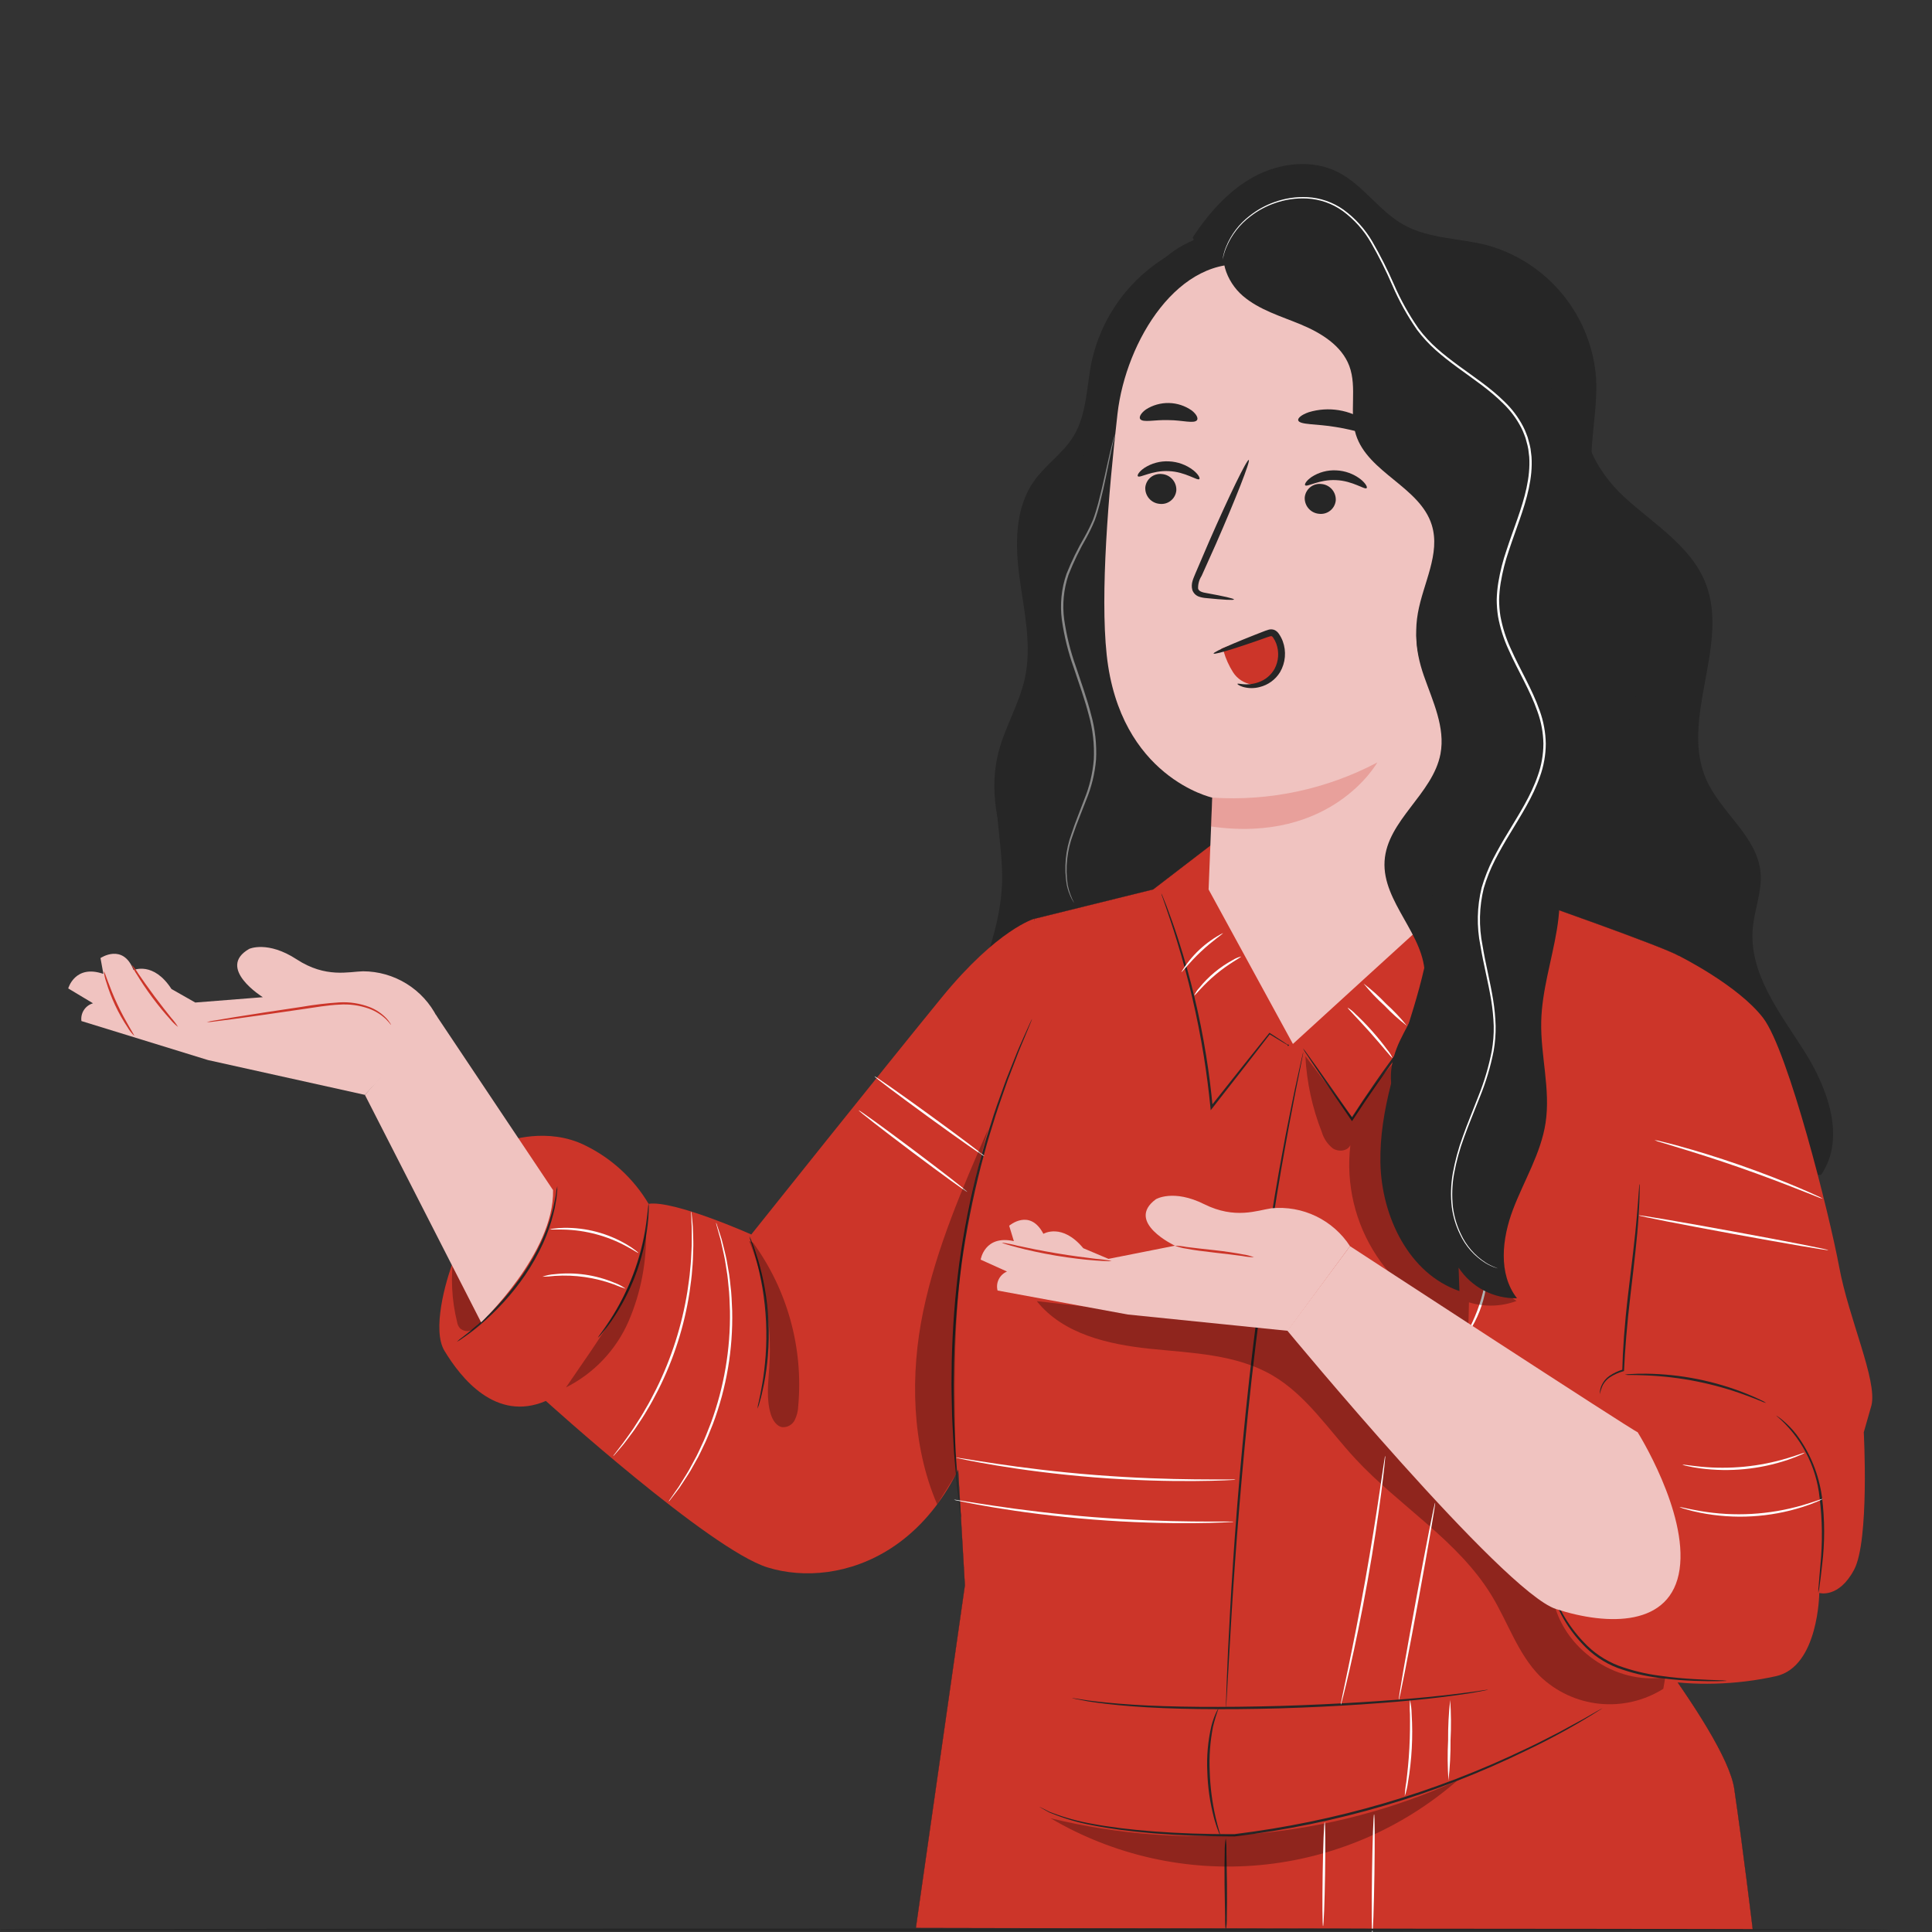 <svg xmlns="http://www.w3.org/2000/svg" width="1795" height="1795" viewBox="0 0 1795 1795" fill="none"><rect x="0" y="0" width="1795" height="1795" fill="#333333" stroke="none"/><g clip-path="url(#clip0_1012_391)"><path d="M945.668 674.854C929.407 693.516 925.15 719.882 925.877 744.615C926.605 769.348 931.62 793.921 931.026 818.671C929.796 869.888 905.004 917.057 888.067 965.405C871.13 1013.75 862.949 1071.04 891.847 1113.33C913.47 1115.44 935.474 1117.53 956.763 1113.19C978.053 1108.85 998.892 1097.03 1008.83 1077.7C1017.02 1061.75 1016.89 1042.98 1016.59 1025.05L1012.07 762.788" fill="#262626"></path><path d="M1479.73 364.147C1459.99 395.519 1481.94 436.977 1509.28 461.987C1536.63 486.998 1571.21 507.484 1584.71 541.988C1607.23 599.574 1560.19 668.192 1585.43 724.634C1599.15 755.316 1632.64 777.172 1635.71 810.649C1637.3 828.046 1630.02 844.984 1628.47 862.39C1624.8 903.831 1653.04 940.25 1675.5 975.266C1697.96 1010.28 1715.49 1057.36 1691.89 1091.62L1381.77 1083.44C1374.07 1083.88 1366.38 1082.34 1359.45 1078.96C1345.42 1070.51 1344.91 1050.71 1346.07 1034.37C1355.99 894.987 1365.91 755.608 1375.84 616.235" fill="#262626"></path><path d="M927.652 699.021C933.714 675.246 947.139 653.741 952.284 629.74C958.78 599.309 951.474 567.89 947.274 537.057C943.073 506.223 942.718 472.347 960.699 446.929C971.4 431.803 987.709 421.135 997.379 405.332C1009.89 384.893 1009.38 359.402 1014.24 335.952C1019.75 310.75 1031.58 287.367 1048.62 268.006C1065.66 248.645 1087.34 233.943 1111.63 225.286L1112.22 852.397L997.067 890.034C975.955 861.986 954.666 833.631 940.31 801.593C925.954 769.554 918.947 733.035 927.652 699.021Z" fill="#262626"></path><path d="M1108.11 220.53C1123.08 197.998 1141.46 176.931 1165.23 164.088C1189 151.245 1218.98 147.717 1243.1 159.924C1266.43 171.735 1281.26 196.07 1304.09 208.839C1327.55 221.968 1356.05 221.145 1382.07 227.905C1409.61 235.658 1434.09 251.737 1452.15 273.944C1470.22 296.15 1480.98 323.398 1482.97 351.959C1484.98 392.361 1469.3 435.418 1486.78 471.893C1503.67 507.121 1548.57 528.283 1551.42 567.242C1554.08 603.557 1517.56 632.133 1514 668.37C1509.46 714.509 1559.04 752.431 1555.99 798.704C1553.17 841.536 1506.66 870.87 1501.1 913.43C1496.16 951.3 1525.16 990.432 1511.12 1025.95C1503.52 1045.18 1485.2 1057.53 1469.6 1071.12C1454.01 1084.7 1439.39 1103.87 1443.47 1124.16L1005.34 1027.83C1032.31 942.604 1059.43 851.224 1034.48 765.391C1025.47 734.393 1009.96 705.595 1000.76 674.666C990.086 638.771 988.163 600.814 989.428 563.385C991.823 492.54 1005.37 422.462 1023.43 353.918C1037.22 301.553 1059.09 243.664 1109.14 223.06" fill="#262626"></path><path d="M998.014 838.923C995.245 833.686 993.227 828.084 992.02 822.284C989.607 806.262 991.378 789.889 997.161 774.755C1000.41 765.049 1004.84 754.714 1009.13 743.392C1014.1 731.41 1017.21 718.736 1018.33 705.812C1019.07 691.483 1017.46 677.131 1013.57 663.322C1009.88 648.932 1004.64 634.503 999.712 619.654C994.572 605.362 990.891 590.586 988.725 575.552C986.851 561.573 988.235 547.349 992.77 533.994C997.471 522.079 1003.05 510.528 1009.46 499.438C1012.28 494.298 1014.82 489.008 1017.06 483.592C1019.04 478.28 1020.47 473.067 1021.8 468.089C1026.81 448.113 1029.71 431.739 1032.17 420.521C1033.35 414.888 1034.36 410.555 1035.08 407.634L1035.95 404.306C1036.08 403.933 1036.16 403.544 1036.18 403.149C1035.99 403.493 1035.85 403.858 1035.75 404.237C1035.5 404.969 1035.09 406.057 1034.67 407.508C1033.81 410.412 1032.65 414.732 1031.33 420.33C1028.62 431.496 1025.47 447.849 1020.29 467.681C1018.92 472.612 1017.45 477.782 1015.47 482.968C1013.2 488.3 1010.65 493.507 1007.83 498.567C1001.3 509.703 995.62 521.317 990.838 533.309C986.139 546.954 984.673 561.504 986.555 575.812C988.709 591.005 992.409 605.938 997.598 620.377C1002.55 635.266 1007.78 649.638 1011.46 663.885C1015.31 677.462 1016.93 691.575 1016.26 705.673C1015.2 718.41 1012.21 730.912 1007.39 742.747C1003.19 754.039 998.828 764.442 995.649 774.261C989.923 789.652 988.375 806.286 991.163 822.47C992.11 826.812 993.603 831.017 995.606 834.984C996.312 836.327 996.953 837.298 997.338 837.965C997.52 838.313 997.748 838.635 998.014 838.923Z" fill="#888888"></path><path d="M1383.06 796.247L1417.23 834.543C1417.23 834.543 1545.73 879.606 1559.4 887.839C1573.07 896.072 1471.92 1449.67 1471.92 1449.67C1471.92 1449.67 1603.14 1605.93 1611.34 1661.99C1619.54 1718.04 1628.52 1792.85 1628.52 1792.85L850.814 1791.28L896.411 1472.86L883.536 1251.12L960.998 853.608L1071.39 826.336L1130.17 781.203L1383.06 796.247Z" fill="#CC3529"></path><path d="M1628.64 1792.98V1792.86C1628.55 1792.11 1619.58 1717.46 1611.47 1662C1609.6 1649.19 1601.1 1630.06 1586.21 1605.12C1574.31 1585.19 1558.31 1561.5 1538.67 1534.75C1505.69 1489.83 1473.27 1451.09 1472.06 1449.64C1472.66 1446.34 1497.77 1308.72 1520.91 1171.86C1552.21 986.779 1565.19 891.192 1559.45 887.748C1545.99 879.636 1419.73 835.318 1417.29 834.451L1383.11 796.138H1383.06L1130.16 781.09L1130.13 781.116L1071.36 826.236L960.928 853.534V853.599L883.436 1251.12L896.311 1472.89L850.696 1791.41H850.822L1628.64 1792.98ZM1383.01 796.351L1417.22 834.646C1418.52 835.079 1545.86 879.805 1559.37 887.942C1564.92 891.288 1551.55 989.457 1520.71 1171.83C1497.4 1309.67 1472.1 1448.28 1471.84 1449.66V1449.71L1471.88 1449.75C1472.21 1450.14 1505.06 1489.34 1538.51 1534.89C1558.15 1561.63 1574.14 1585.31 1586.04 1605.24C1600.91 1630.15 1609.43 1649.26 1611.27 1662.04C1619.23 1716.42 1628.02 1789.31 1628.43 1792.76L850.978 1791.19L896.527 1472.91L883.652 1251.14L961.097 853.699L1071.46 826.4L1130.21 781.311L1383.01 796.351Z" fill="#262626"></path><path d="M1559.42 887.852C1559.42 887.852 1614.79 915.262 1638.15 945.836C1661.51 976.41 1699.73 1128.4 1708.73 1176.95C1717.73 1225.51 1744.19 1282.15 1738.8 1305.53L1731.61 1330.71C1731.61 1330.71 1737 1431.43 1722.62 1458.41C1708.25 1485.39 1690.26 1479.99 1690.26 1479.99C1690.26 1479.99 1689.75 1548.51 1650.03 1557.32C1575.94 1573.76 1491.1 1561.28 1465.94 1521.71C1440.78 1482.15 1442.21 1465.61 1442.21 1465.61L1476.37 1319.93L1495.59 1280.61L1514.11 1168.85L1559.42 887.852Z" fill="#CC3529"></path><path d="M961 853.607C961 853.607 926.97 863.114 875.132 926.506C823.295 989.899 698.01 1146.94 698.01 1146.94C698.01 1146.94 626.092 1114.87 602.611 1118.47C588.781 1095.2 568.501 1076.44 544.23 1064.47C508.55 1046.36 470.505 1060.49 470.505 1060.49L421.604 1170.66C413.488 1191.28 401.445 1235.95 412.887 1254.92C428.074 1280.11 460.64 1321.55 507.173 1301.6C507.173 1301.6 659.351 1439.63 713.128 1456.28C780.175 1477.02 886.353 1442.59 914.502 1289.51C942.781 1135.92 961 853.607 961 853.607Z" fill="#CC3529"></path><path d="M1139.02 1586.93C1139.14 1586.41 1139.2 1585.88 1139.21 1585.35C1139.29 1584.19 1139.4 1582.65 1139.54 1580.7C1139.78 1576.48 1140.12 1570.49 1140.57 1562.83C1141.48 1547.17 1142.79 1524.75 1144.4 1497.09C1147.87 1441.63 1153.58 1365 1162.96 1280.7C1167.73 1238.55 1173 1198.48 1178.28 1162.11C1183.71 1125.77 1189.02 1093.09 1194.01 1065.75C1196.35 1052.05 1198.81 1039.72 1200.86 1028.87C1202.9 1018.02 1204.75 1008.69 1206.31 1001.08C1207.81 993.556 1208.98 987.646 1209.81 983.521C1210.16 981.602 1210.45 980.085 1210.67 978.945C1210.8 978.428 1210.87 977.9 1210.89 977.368C1210.7 977.862 1210.55 978.373 1210.45 978.893L1209.38 983.426C1208.46 987.551 1207.15 993.413 1205.48 1000.9C1203.78 1008.49 1201.78 1017.8 1199.64 1028.63C1197.51 1039.46 1194.91 1051.78 1192.46 1065.46C1187.27 1092.76 1181.79 1125.45 1176.25 1161.81C1170.86 1198.21 1165.51 1238.27 1160.75 1280.45C1151.36 1364.8 1145.91 1441.48 1142.84 1497C1141.3 1524.76 1140.26 1547.26 1139.71 1562.79C1139.45 1570.45 1139.25 1576.46 1139.11 1580.68C1139.07 1582.64 1139.03 1584.17 1139.01 1585.34C1138.96 1585.87 1138.97 1586.4 1139.02 1586.93Z" fill="#262626"></path><g opacity="0.3"><path d="M1545.34 1569.06C1527.62 1580.21 1506.68 1585.09 1485.87 1582.92C1465.05 1580.75 1445.57 1571.66 1430.53 1557.1C1410.27 1536.45 1401.13 1507.63 1386.16 1482.87C1354.99 1431.29 1300.09 1399.4 1259.14 1355.2C1234.29 1328.38 1213.73 1296.24 1182.15 1277.81C1148.38 1258.1 1107.39 1257.16 1068.5 1253.12C1029.61 1249.08 987.664 1239.47 963.284 1208.89L1169.95 1232.14C1195.89 1235.06 1222.6 1238.22 1245.39 1250.94C1277.29 1268.77 1296.46 1302.25 1318.01 1331.77C1342.41 1365.17 1371.41 1394.94 1404.15 1420.2C1416.96 1430.08 1430.98 1440.06 1437 1455.09C1440.75 1464.45 1440.94 1474.78 1442.75 1484.68C1451.22 1531.14 1500.69 1565.95 1547.25 1558.23" fill="black"></path></g><path d="M1442.2 1472.1C1442.04 1472.79 1441.99 1473.49 1442.04 1474.19C1442.07 1476.2 1442.32 1478.21 1442.8 1480.16C1444.57 1487.32 1447.28 1494.22 1450.85 1500.68C1456.05 1510.31 1462.47 1519.22 1469.97 1527.19C1479.08 1537.16 1490.38 1544.86 1502.98 1549.69C1515.55 1554.27 1528.61 1557.39 1541.89 1558.97C1554.07 1560.62 1565.11 1561.31 1574.37 1561.67C1583.62 1562.04 1591.14 1562.04 1596.32 1561.96L1602.29 1561.8C1602.99 1561.83 1603.69 1561.75 1604.38 1561.59C1601.71 1561.23 1599.03 1561.06 1596.34 1561.08C1591.16 1560.88 1583.68 1560.62 1574.45 1560.07C1565.22 1559.53 1554.24 1558.65 1542.17 1556.91C1529.07 1555.23 1516.2 1552.1 1503.79 1547.58C1491.49 1542.87 1480.43 1535.4 1471.46 1525.75C1464.01 1517.96 1457.56 1509.28 1452.24 1499.91C1448.6 1493.61 1445.72 1486.92 1443.65 1479.95C1443.02 1477.36 1442.53 1474.74 1442.2 1472.1Z" fill="#262626"></path><path d="M1523.28 1100.04C1523.07 1100.72 1522.96 1101.43 1522.96 1102.14C1522.83 1103.77 1522.67 1105.76 1522.48 1108.16C1522.12 1113.39 1521.59 1120.95 1520.75 1130.25C1519.25 1148.93 1515.96 1174.59 1512.59 1203.02C1509.37 1230.07 1507.66 1254.85 1507.23 1273.17L1507.8 1272.41C1503.29 1273.74 1499.01 1275.78 1495.12 1278.44C1492.17 1280.52 1489.81 1283.33 1488.27 1286.59C1486.92 1289.32 1486.27 1292.34 1486.38 1295.39C1486.97 1292.5 1487.88 1289.68 1489.09 1287C1490.7 1283.98 1493.03 1281.41 1495.88 1279.51C1499.72 1277.05 1503.9 1275.19 1508.3 1273.98L1508.85 1273.82L1508.88 1273.22C1509.68 1254.96 1511.62 1230.3 1514.83 1203.28C1518.19 1174.89 1521.24 1149.12 1522.34 1130.38C1522.98 1121.02 1523.26 1113.42 1523.36 1108.18C1523.36 1105.77 1523.4 1103.77 1523.41 1102.13C1523.47 1101.43 1523.42 1100.73 1523.28 1100.04Z" fill="#262626"></path><path d="M892.774 1410.06C892.823 1409.65 892.823 1409.24 892.774 1408.83C892.704 1407.9 892.618 1406.72 892.505 1405.24C892.206 1401.93 891.786 1397.33 891.254 1391.48C890.686 1385.51 889.907 1378.21 889.379 1369.7C888.85 1361.19 887.841 1351.54 887.482 1340.82C887.049 1330.11 886.291 1318.38 886.252 1305.77C886.183 1299.47 885.97 1292.95 886.009 1286.23L886.325 1265.53C887.107 1234.8 889.51 1204.14 893.523 1173.67C897.802 1143.22 903.762 1113.04 911.374 1083.25C913.224 1076.41 915.026 1069.75 916.778 1063.26C918.55 1056.78 920.633 1050.6 922.447 1044.56C925.994 1032.46 930.039 1021.43 933.529 1011.3C935.23 1006.21 936.981 1001.42 938.782 996.935L943.685 984.2C946.642 976.209 949.557 969.467 951.878 963.943L957.157 951.173L958.482 947.828C958.656 947.455 958.784 947.062 958.863 946.658C958.618 946.988 958.419 947.35 958.27 947.733L956.746 950.991C955.377 954.024 953.48 958.241 951.068 963.596C948.626 969.082 945.59 975.772 942.515 983.732C940.924 987.701 939.234 991.931 937.444 996.423C935.593 1000.89 933.789 1005.67 932.031 1010.75C928.436 1020.87 924.296 1031.9 920.663 1044C918.805 1050.04 916.679 1056.22 914.873 1062.71C913.067 1069.19 911.248 1075.88 909.364 1082.72C901.612 1112.56 895.576 1142.83 891.288 1173.36C887.26 1203.92 884.911 1234.67 884.251 1265.49C884.173 1272.59 884.098 1279.51 884.026 1286.25C884.026 1292.97 884.273 1299.51 884.381 1305.82C884.502 1318.45 885.342 1330.19 885.888 1340.92C886.351 1351.65 887.49 1361.31 888.123 1369.81C888.755 1378.32 889.677 1385.61 890.379 1391.58C891.093 1397.41 891.652 1401.98 892.055 1405.3C892.254 1406.76 892.419 1407.94 892.544 1408.86C892.571 1409.27 892.648 1409.67 892.774 1410.06Z" fill="#262626"></path><path d="M703.752 1308.85C704.613 1306.88 705.293 1304.84 705.783 1302.75C706.996 1298.79 708.412 1292.97 709.846 1285.7C711.5 1277.19 712.69 1268.59 713.41 1259.94C715.172 1238.72 714.173 1217.37 710.439 1196.41C708.916 1187.87 706.928 1179.42 704.484 1171.09C702.384 1164 700.431 1158.33 698.855 1154.5C698.173 1152.47 697.303 1150.5 696.256 1148.62C696.658 1150.73 697.249 1152.8 698.023 1154.8C699.322 1158.7 701.054 1164.42 702.947 1171.52C704.839 1178.63 706.741 1187.19 708.386 1196.77C711.859 1217.58 712.847 1238.73 711.331 1259.78C710.59 1269.47 709.529 1278.17 708.269 1285.42C707.009 1292.67 705.874 1298.52 704.93 1302.53C704.343 1304.6 703.948 1306.71 703.752 1308.85Z" fill="#262626"></path><path d="M555.576 1242.79C556.93 1241.63 558.15 1240.32 559.214 1238.89C562.347 1235.19 565.289 1231.33 568.031 1227.33C586.36 1200.85 597.926 1170.29 601.715 1138.31C602.308 1133.49 602.656 1128.65 602.758 1123.81C602.909 1122.03 602.861 1120.24 602.615 1118.47C602.213 1118.47 601.909 1126.03 600.134 1138.1C595.518 1169.62 584.114 1199.76 566.71 1226.44C560.058 1236.66 555.273 1242.54 555.576 1242.79Z" fill="#262626"></path><path d="M424.384 1246.68C426.464 1245.61 428.448 1244.37 430.314 1242.96C435.566 1239.36 440.631 1235.51 445.489 1231.4C461.636 1217.89 475.863 1202.25 487.775 1184.89C494.29 1175.3 499.986 1165.18 504.803 1154.64C508.673 1146 511.781 1137.03 514.091 1127.85C515.04 1124.35 515.787 1120.79 516.329 1117.19C516.87 1114.51 517.237 1111.79 517.426 1109.05C517.743 1106.74 517.863 1104.4 517.787 1102.06C517.185 1104.32 516.772 1106.62 516.554 1108.94C516.213 1111.64 515.723 1114.32 515.087 1116.96C514.423 1120.5 513.576 1124 512.551 1127.45C510.047 1136.47 506.823 1145.27 502.912 1153.78C498.036 1164.16 492.352 1174.14 485.913 1183.62C474.077 1200.8 460.149 1216.45 444.451 1230.19C438.416 1235.44 433.393 1239.56 429.8 1242.25C427.874 1243.57 426.062 1245.06 424.384 1246.68Z" fill="#262626"></path><path d="M1078.98 830.093C1079.18 831.137 1079.48 832.16 1079.88 833.148C1080.64 835.314 1081.61 838.187 1082.87 841.757C1085.41 849.249 1089.18 860.06 1093.29 873.592C1104.14 908.786 1112.53 944.693 1118.41 981.051C1121.08 997.708 1123.11 1013.83 1124.6 1028.83L1124.86 1031.5L1126.51 1029.4C1149.58 999.965 1168.64 975.475 1180.02 960.643L1179.28 960.768L1192.66 968.845L1196.16 970.869C1196.1 971.029 1196.1 971.206 1196.17 971.364C1196.23 971.523 1196.35 971.653 1196.5 971.729C1196.66 971.804 1196.83 971.821 1197 971.775C1197.16 971.729 1197.3 971.624 1197.4 971.48C1197.49 971.336 1197.52 971.163 1197.49 970.994C1197.47 970.826 1197.38 970.674 1197.24 970.567C1197.11 970.46 1196.94 970.406 1196.77 970.415C1196.6 970.424 1196.44 970.497 1196.32 970.617L1192.97 968.347L1179.88 959.824L1179.44 959.555L1179.12 959.95C1167.37 974.487 1148.02 998.743 1124.8 1028.07L1126.71 1028.63C1125.3 1013.58 1123.3 997.4 1120.62 980.696C1114.76 944.226 1106.13 908.256 1094.81 873.098C1090.48 859.601 1086.48 848.833 1083.69 841.441C1082.28 837.931 1081.15 835.109 1080.29 832.974C1079.95 831.973 1079.51 831.008 1078.98 830.093Z" fill="#262626"></path><path d="M1353.22 909.56C1352.56 910.064 1351.97 910.646 1351.46 911.293L1346.74 916.557C1342.7 921.185 1336.92 927.932 1329.97 936.433C1316.04 953.406 1297.44 977.402 1278.26 1004.89C1269.91 1016.85 1262.15 1028.48 1255.23 1039.21L1256.98 1039.18L1223.88 992.143L1214.21 978.71C1213.12 977.06 1211.9 975.498 1210.56 974.039C1211.45 975.808 1212.48 977.504 1213.64 979.109L1222.81 992.875L1255.24 1040.38L1256.13 1041.68L1257 1040.35C1263.98 1029.69 1271.77 1018.11 1280.1 1006.17C1299.25 978.732 1317.61 954.632 1331.21 937.425L1347.4 917.112L1351.79 911.579C1352.35 910.967 1352.83 910.289 1353.22 909.56Z" fill="#262626"></path><path d="M965.717 1678.74C965.941 1678.93 966.19 1679.1 966.457 1679.23L968.744 1680.53L972.516 1682.61L974.945 1683.94L977.868 1685.11C989.743 1689.87 1002.06 1693.44 1014.64 1695.77C1046.8 1702.2 1093.02 1706.23 1146.98 1706.19H1147.04H1147.1C1241.42 1694.95 1333.19 1667.9 1418.54 1626.17C1442.77 1614.64 1466.26 1601.6 1488.86 1587.12C1488.4 1587.29 1487.97 1587.49 1487.56 1587.74L1483.91 1589.76L1470.03 1597.69L1447.79 1609.76C1438.99 1614.21 1429.08 1619.49 1417.83 1624.73C1332.42 1665.78 1240.88 1692.58 1146.83 1704.08H1146.94C1093.15 1704.27 1046.96 1700.53 1014.87 1694.49C1002.34 1692.3 990.038 1688.95 978.124 1684.48L975.179 1683.39L972.736 1682.15L968.904 1680.23L966.535 1679.09C966.279 1678.94 966.004 1678.82 965.717 1678.74Z" fill="#262626"></path><path d="M995.925 1577.68C996.231 1577.82 996.556 1577.92 996.89 1577.96L999.766 1578.58L1010.88 1580.72C1020.58 1582.26 1034.7 1584.04 1052.23 1585.34C1087.27 1588.09 1135.84 1588.66 1189.4 1587.21C1242.98 1585.57 1291.4 1582.09 1326.32 1578.32C1343.78 1576.39 1357.86 1574.42 1367.56 1572.85L1378.68 1570.78L1381.56 1570.18C1381.89 1570.14 1382.22 1570.04 1382.52 1569.9C1382.19 1569.87 1381.85 1569.89 1381.51 1569.95L1378.6 1570.33L1367.42 1571.99C1357.7 1573.29 1343.6 1575.02 1326.16 1576.75C1291.24 1580.11 1242.86 1583.34 1189.31 1584.98C1135.81 1586.43 1087.31 1586.12 1052.32 1583.78C1034.82 1582.68 1020.7 1581.15 1010.99 1579.88L999.831 1578.14L996.912 1577.75C996.588 1577.68 996.255 1577.66 995.925 1577.68Z" fill="#262626"></path><path d="M1133.71 1705.12C1134.09 1704.97 1131.72 1698.65 1129.3 1688.06C1126.19 1674.25 1124.4 1660.17 1123.94 1646.03C1123.27 1631.9 1124.32 1617.75 1127.07 1603.88C1128.48 1598.2 1130.2 1592.6 1132.22 1587.11C1131.25 1588.38 1130.45 1589.77 1129.83 1591.24C1128.03 1595.19 1126.59 1599.3 1125.52 1603.51C1122.27 1617.46 1120.98 1631.8 1121.69 1646.11C1122.12 1660.39 1124.16 1674.59 1127.75 1688.43C1128.39 1691.09 1129.19 1693.44 1129.85 1695.52C1130.39 1697.3 1131.01 1699.06 1131.73 1700.77C1132.21 1702.3 1132.87 1703.76 1133.71 1705.12Z" fill="#262626"></path><path d="M1138.85 1793.74C1139.61 1789.6 1139.94 1785.39 1139.83 1781.17C1140.06 1773.41 1140.09 1762.67 1139.98 1750.84C1139.79 1739.38 1139.61 1729 1139.47 1720.51C1139.58 1716.31 1139.38 1712.11 1138.85 1707.95C1138.09 1712.09 1137.76 1716.3 1137.88 1720.51C1137.64 1728.28 1137.61 1739.01 1137.72 1750.84C1137.92 1762.31 1138.09 1772.68 1138.23 1781.17C1138.12 1785.37 1138.32 1789.57 1138.85 1793.74Z" fill="#262626"></path><path d="M1509.61 1277.22C1511.37 1277.51 1513.16 1277.6 1514.94 1277.5C1518.35 1277.5 1523.3 1277.61 1529.39 1277.86C1561.19 1279.14 1592.6 1285.43 1622.44 1296.5C1628.17 1298.61 1632.77 1300.4 1635.93 1301.72C1637.53 1302.49 1639.21 1303.09 1640.95 1303.51C1639.5 1302.47 1637.93 1301.6 1636.29 1300.91C1633.23 1299.35 1628.7 1297.31 1623.02 1295C1593.25 1283.02 1561.52 1276.67 1529.44 1276.28C1523.3 1276.23 1518.34 1276.37 1514.92 1276.63C1513.13 1276.63 1511.35 1276.83 1509.61 1277.22Z" fill="#262626"></path><path d="M1650.21 1315.18C1672.99 1334.44 1687.45 1361.77 1690.57 1391.45C1693.15 1412.18 1693.4 1433.15 1691.32 1453.94C1690.67 1461.66 1690.13 1468.05 1689.72 1472.92C1689.41 1475.24 1689.29 1477.58 1689.37 1479.92C1689.97 1477.66 1690.38 1475.35 1690.59 1473.02C1691.23 1468.56 1692.07 1462.1 1692.91 1454.09C1695.48 1433.18 1695.44 1412.02 1692.8 1391.12C1690 1370.07 1681.89 1350.07 1669.24 1333.01C1665.34 1327.93 1660.87 1323.32 1655.93 1319.24C1654.6 1318.13 1653.21 1317.09 1651.77 1316.12C1650.8 1315.44 1650.26 1315.12 1650.21 1315.18Z" fill="#262626"></path><path d="M1381.48 1183.26C1380.78 1183.18 1379.67 1196.73 1374.36 1212.44C1369.16 1228.2 1361.9 1239.68 1362.51 1240.05C1364.6 1237.91 1366.34 1235.46 1367.66 1232.77C1374.87 1220.29 1379.49 1206.48 1381.23 1192.17C1381.78 1189.23 1381.87 1186.22 1381.48 1183.26Z" fill="white"></path><g opacity="0.3"><path d="M1409.01 1208.71C1394.82 1214.01 1379.27 1214.45 1364.8 1209.98L1364.32 1229.72C1329.37 1219.55 1299.17 1197.29 1279.08 1166.92C1258.99 1136.55 1250.33 1100.04 1254.62 1063.88C1252.06 1069.57 1243.7 1070.42 1238.45 1067.06C1233.49 1063.2 1229.87 1057.88 1228.09 1051.86C1219.21 1029.32 1214.05 1005.48 1212.81 981.275L1256.49 1038.73C1272.62 1011.97 1292.55 987.683 1315.66 966.643C1336.65 1048.13 1365.33 1127.44 1401.3 1203.5" fill="black"></path></g><g opacity="0.3"><path d="M699.702 1154.58C731.58 1198.42 746.481 1252.33 741.64 1306.32C741.49 1310.91 740.354 1315.41 738.309 1319.52C737.254 1321.56 735.637 1323.25 733.651 1324.39C731.664 1325.54 729.392 1326.09 727.102 1325.99C721.407 1325.27 717.856 1319.43 716.141 1313.94C711.75 1299.88 713.828 1284.74 714.751 1270.03C717.216 1230.12 710.847 1190.16 696.099 1152.99" fill="black"></path></g><g opacity="0.3"><path d="M454.034 1222.59L448.439 1228.11C444.617 1228.96 442.016 1233.74 438.644 1235.71C436.803 1236.6 434.737 1236.91 432.716 1236.61C430.695 1236.31 428.811 1235.4 427.311 1234.01C425.96 1232.46 425.073 1230.56 424.75 1228.53C419.575 1207.8 418.534 1186.24 421.687 1165.1C435.483 1182.4 446.405 1201.81 454.034 1222.59Z" fill="black"></path></g><g opacity="0.3"><path d="M600.163 1142.99C600.998 1171.95 595.522 1200.74 584.114 1227.37C572.52 1254.1 551.913 1275.9 525.889 1288.99C555.242 1245.36 589.453 1202.89 600.163 1142.99Z" fill="black"></path></g><g opacity="0.3"><path d="M1354.46 1654.09L1354.02 1654.29C1356.72 1651.95 1359.39 1649.59 1362.01 1647.16L1354.46 1654.09Z" fill="black"></path></g><g opacity="0.3"><path d="M1354 1654.28C1302.65 1699.06 1238.51 1726.53 1170.69 1732.82C1102.86 1739.1 1034.77 1723.88 976.071 1689.3C1102.42 1720.24 1235.48 1707.91 1354 1654.28Z" fill="black"></path></g><path d="M1563.18 1360.82C1564.58 1361.43 1566.06 1361.85 1567.57 1362.08C1570.43 1362.78 1574.62 1363.54 1579.84 1364.25C1607.17 1367.84 1634.96 1365.12 1661.08 1356.32C1666.06 1354.61 1670.03 1353.06 1672.69 1351.82C1674.14 1351.3 1675.5 1350.59 1676.77 1349.73C1676.62 1349.37 1670.6 1351.8 1660.6 1354.8C1634.51 1362.66 1607.14 1365.33 1580.02 1362.67C1569.63 1361.66 1563.25 1360.44 1563.18 1360.82Z" fill="white"></path><path d="M1560.46 1400.17C1562.06 1400.96 1563.75 1401.57 1565.5 1401.98C1570.15 1403.39 1574.88 1404.56 1579.66 1405.48C1611.36 1411.75 1644.14 1409.89 1674.93 1400.07C1679.57 1398.62 1684.14 1396.92 1688.6 1394.99C1690.29 1394.38 1691.9 1393.59 1693.41 1392.63C1693.26 1392.25 1686.22 1395.16 1674.47 1398.55C1643.76 1407.41 1611.44 1409.25 1579.93 1403.91C1567.88 1401.88 1560.56 1399.79 1560.46 1400.17Z" fill="white"></path><path d="M1537.11 1059.24C1539.1 1060.14 1541.17 1060.85 1543.28 1061.37L1560.28 1066.53C1574.62 1070.89 1594.38 1077.12 1615.97 1084.64C1637.57 1092.17 1656.92 1099.58 1670.87 1105.09L1687.39 1111.6C1689.37 1112.5 1691.43 1113.23 1693.55 1113.76C1691.7 1112.6 1689.76 1111.6 1687.74 1110.79C1683.94 1109 1678.38 1106.54 1671.47 1103.59C1657.66 1097.7 1638.36 1090.05 1616.72 1082.5C1595.07 1074.94 1575.2 1068.95 1560.73 1064.98C1553.49 1062.99 1547.6 1061.47 1543.52 1060.51C1541.42 1059.9 1539.28 1059.47 1537.11 1059.24Z" fill="white"></path><path d="M1522.58 1129.2C1522.46 1129.81 1561.79 1137.54 1610.39 1146.45C1659 1155.35 1698.51 1162.08 1698.62 1161.47C1698.73 1160.85 1659.42 1153.14 1610.8 1144.23C1562.18 1135.31 1522.69 1128.59 1522.58 1129.2Z" fill="white"></path><path d="M1109.57 924.843C1110.12 925.276 1117.84 915.033 1129.92 905.08C1141.94 895.031 1153.42 889.329 1153.1 888.705C1150.35 889.359 1147.72 890.465 1145.33 891.977C1133.34 898.431 1122.76 907.215 1114.21 917.814C1112.28 919.883 1110.71 922.259 1109.57 924.843Z" fill="white"></path><path d="M1097.57 903.177C1098.12 903.58 1105.21 893.978 1115.9 884.016C1126.52 873.985 1136.55 867.529 1136.19 866.948C1120.2 875.198 1106.82 887.744 1097.57 903.177Z" fill="white"></path><path d="M1299.63 1579.28C1300.24 1579.39 1308.29 1538.49 1317.6 1487.93C1326.9 1437.37 1333.96 1396.28 1333.36 1396.16C1332.77 1396.04 1324.7 1436.94 1315.4 1487.52C1306.09 1538.09 1299.01 1579.17 1299.63 1579.28Z" fill="white"></path><path d="M1245.71 1583.9C1246.05 1583.17 1246.31 1582.4 1246.47 1581.62C1246.93 1579.86 1247.51 1577.67 1248.2 1574.99C1249.68 1569.23 1251.69 1560.85 1254.07 1550.48C1258.83 1529.74 1264.87 1500.95 1270.58 1468.98C1276.3 1437.02 1280.58 1407.89 1283.3 1386.8C1284.66 1376.24 1285.67 1367.69 1286.27 1361.77L1286.93 1354.94C1287.05 1354.15 1287.08 1353.35 1287 1352.55C1286.73 1353.3 1286.55 1354.09 1286.48 1354.89L1285.4 1361.66C1284.49 1367.86 1283.24 1376.29 1281.72 1386.57C1278.6 1407.61 1274.06 1436.64 1268.36 1468.59C1262.66 1500.53 1256.86 1529.32 1252.51 1550.14L1247.34 1574.79L1246 1581.51C1245.8 1582.29 1245.7 1583.09 1245.71 1583.9Z" fill="white"></path><path d="M1345.74 1654.27C1347.14 1641.84 1347.78 1629.35 1347.67 1616.85C1348.32 1604.36 1348.21 1591.85 1347.35 1579.38C1345.96 1591.8 1345.31 1604.3 1345.42 1616.8C1344.78 1629.29 1344.89 1641.8 1345.74 1654.27Z" fill="white"></path><path d="M1305.15 1668.76C1306.58 1664.6 1307.58 1660.29 1308.13 1655.92C1311.71 1634.98 1312.86 1613.7 1311.55 1592.49C1311.48 1588.09 1310.96 1583.7 1309.98 1579.41C1309.67 1583.79 1309.67 1588.18 1309.97 1592.56C1310.11 1600.67 1310.09 1611.85 1309.43 1624.19C1308.78 1636.53 1307.57 1647.65 1306.56 1655.69C1305.79 1660.01 1305.32 1664.38 1305.15 1668.76Z" fill="white"></path><path d="M1275.02 1796.78C1275.64 1796.78 1276.51 1771.93 1276.96 1741.25C1277.41 1710.58 1277.27 1685.69 1276.65 1685.68C1276.02 1685.67 1275.15 1710.53 1274.7 1741.22C1274.25 1771.9 1274.39 1796.78 1275.02 1796.78Z" fill="white"></path><path d="M1229.23 1789.54C1229.85 1789.54 1230.7 1767.93 1231.11 1741.25C1231.53 1714.57 1231.37 1692.93 1230.74 1692.92C1230.12 1692.91 1229.28 1714.53 1228.86 1741.22C1228.45 1767.9 1228.61 1789.53 1229.23 1789.54Z" fill="white"></path><path d="M797.891 1031.67C797.518 1032.17 819.773 1049.52 847.593 1070.42C875.413 1091.32 898.283 1107.86 898.656 1107.36C899.028 1106.86 876.777 1089.52 848.949 1068.61C821.12 1047.71 798.263 1031.17 797.891 1031.67Z" fill="white"></path><path d="M812.545 1000.06C812.182 1000.57 834.705 1017.56 862.85 1038.02C890.995 1058.48 914.116 1074.67 914.484 1074.16C914.852 1073.65 892.328 1056.66 864.175 1036.2C836.022 1015.73 812.913 999.561 812.545 1000.06Z" fill="white"></path><path d="M621.189 1395.18C621.872 1394.55 622.482 1393.85 623.008 1393.08L627.893 1386.74L631.358 1382.13C632.579 1380.4 633.787 1378.46 635.143 1376.41C637.784 1372.25 641.041 1367.66 643.925 1362.16C645.441 1359.44 647.029 1356.61 648.689 1353.65C650.317 1350.68 651.72 1347.43 653.323 1344.16C656.644 1337.66 659.386 1330.34 662.469 1322.72C675.014 1289.25 681.054 1253.69 680.263 1217.95C679.887 1209.75 679.696 1201.92 678.709 1194.69C678.276 1191.07 678.029 1187.55 677.47 1184.2C676.912 1180.86 676.335 1177.67 675.803 1174.6C674.898 1168.46 673.339 1163.05 672.221 1158.25C671.615 1155.86 671.121 1153.62 670.537 1151.59C669.952 1149.57 669.316 1147.77 668.779 1146.1C667.748 1142.99 666.921 1140.46 666.271 1138.52C666.027 1137.62 665.685 1136.74 665.254 1135.92C665.35 1136.85 665.546 1137.76 665.838 1138.65C666.379 1140.63 667.077 1143.18 667.934 1146.33C668.413 1148.02 668.936 1149.86 669.502 1151.86C670.022 1153.89 670.45 1156.14 670.996 1158.54C671.992 1163.34 673.434 1168.74 674.235 1174.87C674.714 1177.92 675.218 1181.11 675.747 1184.43C676.253 1187.76 676.457 1191.27 676.851 1194.87C677.747 1202.07 677.864 1209.83 678.189 1217.98C678.735 1253.43 672.745 1288.69 660.52 1321.97C657.528 1329.55 654.856 1336.83 651.625 1343.34C650.066 1346.61 648.719 1349.83 647.143 1352.82C645.567 1355.81 644.02 1358.63 642.552 1361.35C639.776 1366.87 636.632 1371.49 634.103 1375.69C632.804 1377.77 631.652 1379.75 630.492 1381.5C629.331 1383.25 628.192 1384.77 627.187 1386.2L622.671 1392.76C622.092 1393.51 621.596 1394.33 621.189 1395.18Z" fill="white"></path><path d="M569.641 1352.97C570.289 1352.45 570.871 1351.85 571.373 1351.19L576.05 1345.78C578.094 1343.44 580.519 1340.51 583.113 1336.94C585.707 1333.37 588.891 1329.46 591.883 1324.78C595.01 1320.18 598.379 1315.11 601.627 1309.43C605.091 1303.87 608.253 1297.64 611.683 1291.13C626.066 1262.57 635.858 1231.91 640.698 1200.29C641.668 1193 642.712 1186.09 643.101 1179.55C643.751 1173.05 643.933 1166.95 644.054 1161.39C644.327 1155.84 644.054 1150.81 643.954 1146.4C643.855 1141.98 643.625 1138.19 643.318 1135.09C643.041 1132.21 642.82 1129.85 642.642 1127.98C642.611 1127.14 642.48 1126.31 642.252 1125.51C642.13 1126.34 642.108 1127.18 642.188 1128.01C642.252 1129.89 642.339 1132.25 642.439 1135.15C642.612 1138.24 642.768 1142.02 642.694 1146.41C642.62 1150.81 642.833 1155.81 642.46 1161.34C642.239 1166.86 641.967 1172.91 641.239 1179.38C640.771 1185.88 639.667 1192.72 638.641 1199.96C633.609 1231.31 623.899 1261.73 609.838 1290.2C606.477 1296.7 603.407 1302.92 600.025 1308.47C596.876 1314.16 593.594 1319.25 590.571 1323.88C587.678 1328.6 584.629 1332.58 582.117 1336.18C579.606 1339.78 577.311 1342.8 575.379 1345.22C573.616 1347.52 572.183 1349.39 571.048 1350.89C570.5 1351.53 570.028 1352.23 569.641 1352.97Z" fill="white"></path><path d="M511.029 1142.2C511.068 1142.58 515.918 1142.17 523.718 1142.38C544.089 1142.89 564.052 1148.21 581.977 1157.91C588.846 1161.61 592.847 1164.37 593.068 1164.06C593.159 1163.94 592.245 1163.13 590.509 1161.77C588.037 1159.86 585.451 1158.11 582.765 1156.52C564.936 1145.87 544.485 1140.41 523.722 1140.78C520.601 1140.82 517.486 1141.06 514.394 1141.48C513.239 1141.53 512.101 1141.77 511.029 1142.2Z" fill="white"></path><path d="M503.876 1186.2C507.759 1186.15 511.636 1185.89 515.491 1185.42C534.127 1184.21 552.811 1186.89 570.351 1193.31C573.919 1194.85 577.568 1196.19 581.281 1197.33C578.108 1195.02 574.625 1193.17 570.935 1191.83C553.393 1184.46 534.258 1181.71 515.352 1183.84C511.435 1184.08 507.572 1184.88 503.876 1186.2Z" fill="white"></path><path d="M1252.1 936.185C1251.67 936.666 1261.63 946.506 1273.09 959.405C1284.55 972.305 1293.21 983.324 1293.74 982.934C1292.44 980.131 1290.77 977.516 1288.78 975.156C1285.43 970.559 1280.55 964.388 1274.77 957.902C1269 951.415 1263.43 945.86 1259.25 942.004C1257.14 939.752 1254.73 937.794 1252.1 936.185Z" fill="white"></path><path d="M1266.87 913.792C1272.78 921.123 1279.26 927.971 1286.26 934.27C1292.73 941.106 1299.74 947.414 1307.22 953.136C1301.32 945.798 1294.83 938.945 1287.83 932.641C1281.36 925.81 1274.35 919.507 1266.87 913.792Z" fill="white"></path><path d="M888.11 1354.25C888.938 1354.57 889.799 1354.81 890.678 1354.94L898.131 1356.52C904.627 1357.86 914.016 1359.58 925.678 1361.53C949.003 1365.43 981.409 1369.81 1017.39 1372.66C1053.37 1375.51 1086.08 1376.22 1109.72 1376.02C1121.54 1375.93 1131.11 1375.7 1137.71 1375.39L1145.32 1375.01C1146.21 1375.01 1147.1 1374.91 1147.96 1374.72C1147.09 1374.56 1146.2 1374.5 1145.31 1374.55L1137.7 1374.52C1131.09 1374.56 1121.53 1374.54 1109.73 1374.43C1086.11 1374.21 1053.49 1373.22 1017.57 1370.4C981.639 1367.59 949.28 1363.43 925.925 1359.95C914.233 1358.22 904.805 1356.73 898.287 1355.65L890.765 1354.5C889.892 1354.31 889.002 1354.23 888.11 1354.25Z" fill="white"></path><path d="M886.313 1393.37C887.141 1393.7 888.002 1393.94 888.882 1394.07L896.33 1395.64C902.826 1396.99 912.219 1398.71 923.882 1400.65C947.206 1404.55 979.608 1408.93 1015.59 1411.79C1051.57 1414.64 1084.28 1415.34 1107.92 1415.15C1119.75 1415.07 1129.31 1414.83 1135.92 1414.52L1143.52 1414.13C1144.41 1414.14 1145.3 1414.04 1146.17 1413.84C1145.29 1413.69 1144.4 1413.64 1143.51 1413.68L1135.9 1413.64C1129.29 1413.68 1119.73 1413.67 1107.93 1413.56C1084.31 1413.34 1051.7 1412.35 1015.77 1409.54C979.842 1406.72 947.483 1402.56 924.128 1399.08C912.436 1397.34 903.008 1395.86 896.486 1394.78L888.968 1393.63C888.095 1393.44 887.205 1393.36 886.313 1393.37Z" fill="white"></path><g opacity="0.3"><path d="M870.714 1397.7C846.921 1342.67 845.509 1276.83 857.769 1218.16C870.029 1159.49 894.112 1104.06 918.043 1049.11C884.13 1172.48 885.776 1255.77 888.114 1369.73L870.714 1397.7Z" fill="black"></path></g><path d="M513.837 1105.74L404.749 942.527L339.029 1017.23L447.003 1228.61C447.003 1228.61 515.106 1164.15 513.837 1105.74Z" fill="#F0C3C0"></path><path d="M231.598 881.567C231.598 881.567 248.743 873.749 275.669 891.34C302.595 908.93 324.121 902.734 337.235 902.417C351.518 902.439 365.514 906.428 377.664 913.938C389.813 921.448 399.64 932.185 406.049 944.954L339.029 1017.23L193.258 984.899L75.644 948.643C75.158 945.058 75.979 941.417 77.957 938.388C79.936 935.359 82.939 933.145 86.416 932.151L63.398 918.33C63.398 918.33 69.615 895.664 96.036 904.834L93.37 890.119C93.37 890.119 114.315 875.886 124.091 901.294C124.091 901.294 142.536 892.958 159.315 918.869L181.426 931.438L244.178 926.477C244.178 926.477 200.385 899.334 231.598 881.567Z" fill="#F0C3C0"></path><path d="M192.068 949.662C194.418 949.661 196.764 949.463 199.081 949.07L218.089 946.618C234.125 944.446 256.276 941.306 280.677 937.684C292.902 935.931 304.49 933.846 315.085 933.392C324.441 932.717 333.836 933.974 342.685 937.087C348.63 939.23 354.06 942.593 358.627 946.961C361.791 950.128 363.119 952.283 363.296 952.16C363.361 952.119 363.071 951.561 362.451 950.529C361.509 949.049 360.442 947.652 359.261 946.355C354.803 941.613 349.335 937.937 343.263 935.6C334.255 932.181 324.622 930.719 315.005 931.312C303.388 932.086 291.82 933.468 280.347 935.451C255.925 939.068 233.831 942.465 217.857 945.039L198.951 948.201C196.62 948.493 194.317 948.981 192.068 949.662Z" fill="#CC3529"></path><path d="M165.419 954.131C163.572 951.112 161.444 948.276 159.063 945.658C154.984 940.569 149.391 933.516 143.452 925.546C137.513 917.576 132.367 910.191 128.664 904.82C126.841 901.788 124.735 898.936 122.374 896.303C123.64 899.623 125.3 902.779 127.32 905.702C130.698 911.318 135.668 918.889 141.637 926.913C147.607 934.936 153.435 941.863 157.853 946.711C160.072 949.476 162.611 951.967 165.419 954.131Z" fill="#CC3529"></path><path d="M124.602 962.241C125.156 961.847 116.753 949.619 109.056 933.116C101.265 916.647 97.235 902.356 96.565 902.549C96.811 905.803 97.505 909.008 98.626 912.073C103.125 927.151 109.851 941.471 118.581 954.559C120.224 957.385 122.25 959.971 124.602 962.241Z" fill="#CC3529"></path><path d="M1521.48 1330.62C1518.29 1330.15 1254.28 1157.8 1254.28 1157.8L1196.07 1236.32C1196.07 1236.32 1396.78 1479.07 1445.56 1494.89C1494.35 1510.72 1552.7 1511.39 1560.48 1458.14C1568.26 1404.89 1521.48 1330.62 1521.48 1330.62Z" fill="#F0C3C0"></path><path d="M1073.9 1114.21C1073.9 1114.21 1090.02 1104.45 1118.81 1118.79C1147.6 1133.12 1168.26 1124.46 1181.25 1122.61C1195.47 1121.23 1209.81 1123.77 1222.69 1129.98C1235.57 1136.18 1246.49 1145.81 1254.28 1157.8L1196.41 1236.44L1047.86 1221.31L926.822 1199.01C925.921 1195.51 926.313 1191.79 927.925 1188.56C929.537 1185.32 932.262 1182.77 935.599 1181.37L911.128 1170.33C911.128 1170.33 914.662 1147.09 941.971 1153.12L937.609 1138.82C937.609 1138.82 956.748 1122.24 969.419 1146.33C969.419 1146.33 986.771 1135.91 1006.45 1159.69L1029.88 1169.6L1091.63 1157.36C1091.63 1157.36 1044.97 1135.5 1073.9 1114.21Z" fill="#F0C3C0"></path><path d="M1091.61 1157.35C1095 1158.7 1098.55 1159.63 1102.17 1160.11C1108.79 1161.42 1118.03 1162.65 1128.21 1163.77C1138.39 1164.9 1147.58 1166.03 1154.23 1166.94C1157.8 1167.66 1161.42 1168.04 1165.06 1168.09C1161.66 1166.78 1158.11 1165.87 1154.49 1165.38C1147.88 1164.06 1138.66 1162.68 1128.47 1161.54C1118.27 1160.4 1109.08 1159.45 1102.43 1158.54C1098.86 1157.84 1095.24 1157.44 1091.61 1157.35Z" fill="#CC3529"></path><path d="M930.703 1154.48C931.903 1155.15 933.193 1155.64 934.533 1155.94C937.042 1156.74 940.692 1157.79 945.24 1158.98C954.327 1161.37 967.012 1164.24 981.16 1166.62C995.308 1168.99 1008.24 1170.4 1017.61 1171.11C1022.3 1171.46 1026.1 1171.67 1028.73 1171.72C1030.09 1171.87 1031.47 1171.83 1032.82 1171.59C1027.85 1170.59 1022.83 1169.9 1017.77 1169.52C1008.47 1168.41 995.632 1166.75 981.533 1164.39C967.435 1162.03 954.77 1159.42 945.611 1157.43C940.708 1156.14 935.729 1155.15 930.703 1154.48Z" fill="#CC3529"></path><path d="M1038.26 384.397C1046 316.802 1095.16 235.852 1162.34 246.45L1370.55 310.579C1380.4 312.132 1389.3 317.324 1395.51 325.129C1401.71 332.934 1404.76 342.784 1404.06 352.731L1344.36 839.379C1333.18 849.384 1201.23 969.916 1201.23 969.916L1122.89 826.41C1122.89 826.41 1126.33 740.494 1126.26 741.049C1126.26 741.049 1040.38 722.235 1028.2 608.254C1022.15 551.57 1029.67 459.519 1038.26 384.397Z" fill="#F0C3C0"></path><path d="M1064.08 452.768C1063.85 456.546 1065.11 460.265 1067.58 463.131C1070.05 465.997 1073.54 467.784 1077.31 468.111C1079.15 468.353 1081.01 468.224 1082.8 467.732C1084.58 467.24 1086.25 466.396 1087.7 465.248C1089.16 464.101 1090.37 462.674 1091.26 461.051C1092.15 459.429 1092.71 457.643 1092.9 455.801C1093.13 452.025 1091.88 448.308 1089.41 445.441C1086.94 442.574 1083.46 440.783 1079.69 440.449C1077.85 440.21 1075.99 440.341 1074.2 440.834C1072.42 441.327 1070.75 442.172 1069.29 443.32C1067.84 444.468 1066.63 445.895 1065.73 447.517C1064.84 449.14 1064.28 450.925 1064.08 452.768Z" fill="#262626"></path><path d="M1057.18 442.475C1058.88 444.455 1070.28 436.886 1085.87 437.709C1101.46 438.32 1112.49 446.934 1114.29 445.11C1115.15 444.304 1113.5 440.777 1108.71 436.916C1102.2 431.889 1094.3 429.001 1086.08 428.648C1077.97 428.207 1069.93 430.359 1063.13 434.793C1058.14 438.237 1056.34 441.583 1057.18 442.475Z" fill="#262626"></path><path d="M1212.22 462.009C1211.99 465.788 1213.25 469.507 1215.72 472.373C1218.19 475.24 1221.68 477.028 1225.45 477.357C1227.28 477.595 1229.15 477.463 1230.93 476.97C1232.71 476.477 1234.38 475.632 1235.83 474.485C1237.29 473.339 1238.5 471.913 1239.39 470.292C1240.28 468.671 1240.84 466.888 1241.04 465.047C1241.27 461.27 1240.02 457.553 1237.55 454.685C1235.08 451.818 1231.59 450.028 1227.83 449.695C1225.99 449.455 1224.12 449.585 1222.34 450.078C1220.55 450.57 1218.89 451.415 1217.43 452.563C1215.98 453.71 1214.77 455.137 1213.87 456.76C1212.98 458.382 1212.42 460.167 1212.22 462.009Z" fill="#262626"></path><path d="M1212.63 450.849C1214.33 452.829 1225.74 445.264 1241.32 446.083C1256.91 446.693 1267.95 455.308 1269.74 453.483C1270.6 452.677 1268.97 449.172 1264.15 445.285C1257.64 440.26 1249.74 437.372 1241.53 437.018C1233.42 436.579 1225.38 438.731 1218.57 443.162C1213.6 446.62 1211.79 449.956 1212.63 450.849Z" fill="#262626"></path><path d="M1146.46 556.964C1146.58 556.097 1136.97 553.909 1121.36 551.097C1117.4 550.481 1113.67 549.498 1113.13 546.764C1113.01 542.63 1114.15 538.557 1116.39 535.086C1120.63 525.637 1125.08 515.725 1129.72 505.349C1148.28 462.984 1161.93 428.069 1160.22 427.354C1158.51 426.639 1142.07 460.363 1123.52 502.749C1119.04 513.2 1114.76 523.182 1110.68 532.694C1108.94 537.144 1106.09 542.149 1107.81 548.228C1108.32 549.663 1109.15 550.963 1110.23 552.03C1111.31 553.097 1112.63 553.903 1114.07 554.385C1116.24 555.103 1118.5 555.539 1120.78 555.685C1136.55 557.263 1146.36 557.83 1146.46 556.964Z" fill="#262626"></path><path d="M1126.24 741.055C1179.41 744.582 1232.51 733.275 1279.63 708.393C1279.63 708.393 1237.49 784.186 1124.93 767.829L1126.24 741.055Z" fill="#CC3529" fill-opacity="0.24"></path><path d="M1206.15 390.538C1207.45 394.871 1223.14 393.645 1241.33 396.782C1259.58 399.56 1274.06 405.674 1276.68 401.982C1277.86 400.218 1275.49 396.093 1269.75 391.682C1262.04 386.24 1253.2 382.626 1243.89 381.114C1234.58 379.602 1225.05 380.232 1216.02 382.956C1209.14 385.326 1205.59 388.489 1206.15 390.538Z" fill="#262626"></path><path d="M1059.29 389.279C1061.85 392.962 1072.78 389.833 1085.7 390.319C1098.65 390.353 1109.44 393.915 1112.15 390.319C1113.34 388.586 1111.8 384.937 1107.19 381.341C1100.98 376.991 1093.61 374.586 1086.02 374.432C1078.44 374.277 1070.98 376.38 1064.6 380.474C1059.85 383.919 1058.16 387.489 1059.29 389.279Z" fill="#262626"></path><path d="M1432.85 326.877C1422.75 309.944 1403.78 300.71 1385.65 292.919C1307.45 259.275 1225.53 235.071 1141.62 220.817C1130.47 237.716 1139.29 261.639 1154.64 274.833C1170 288.027 1190.15 293.768 1208.83 301.572C1227.5 309.376 1246.5 321.036 1253.61 339.997C1261.16 360.168 1253.27 383.419 1259.79 403.94C1271.02 439.254 1319.19 452.327 1330.22 487.702C1338.56 514.458 1322.21 541.986 1317.34 569.596C1314.84 583.628 1315.36 598.032 1318.86 611.847C1322.37 625.662 1328.78 638.569 1337.67 649.705C1346.57 660.841 1357.73 669.95 1370.42 676.422C1383.11 682.895 1397.04 686.582 1411.27 687.238L1439.9 387.973C1441.9 367.196 1443.55 344.794 1432.85 326.877Z" fill="#262626"></path><path d="M1136.85 605.103C1138.83 611.997 1141.79 618.572 1145.63 624.627C1147.58 627.644 1150.14 630.213 1153.15 632.164C1156.16 634.115 1159.55 635.404 1163.1 635.945C1166.92 636.145 1170.73 635.376 1174.17 633.709C1177.62 632.043 1180.58 629.533 1182.8 626.413C1187.17 620.084 1189.42 612.529 1189.22 604.838C1189.24 597.94 1186.49 589.569 1179.69 588.425C1176.82 588.193 1173.93 588.686 1171.3 589.859L1134.64 602.689" fill="#CC3529"></path><path d="M1149.73 635.385C1149.97 634.267 1157.7 637.863 1169.02 633.955C1175.43 631.805 1180.82 627.364 1184.15 621.484C1186.06 617.9 1187.19 613.954 1187.47 609.904C1187.75 605.853 1187.17 601.79 1185.77 597.978C1185.04 596.026 1184.08 594.17 1182.9 592.449C1181.55 590.884 1181.81 590.967 1180.25 591.118C1178.77 591.443 1176.35 592.44 1174.38 593.099L1168.36 595.217C1160.51 597.956 1153.41 600.335 1147.42 602.25C1135.44 606.072 1127.87 608.022 1127.56 607.19C1127.25 606.358 1134.26 602.9 1145.84 597.986C1151.63 595.525 1158.57 592.704 1166.3 589.658L1172.25 587.34C1174.43 586.422 1176.67 585.627 1178.94 584.957C1180.72 584.518 1182.59 584.67 1184.27 585.39C1185.81 586.15 1187.12 587.297 1188.08 588.718C1189.61 590.889 1190.86 593.248 1191.79 595.737C1193.52 600.413 1194.19 605.414 1193.76 610.38C1193.33 615.347 1191.8 620.156 1189.29 624.461C1185.05 631.41 1178.23 636.395 1170.32 638.327C1165.21 639.699 1159.82 639.645 1154.73 638.171C1151.19 637.04 1149.58 635.74 1149.73 635.385Z" fill="#262626"></path><path d="M1327.96 556.59C1310.84 574.888 1314.62 604.167 1322.89 627.834C1331.16 651.501 1342.98 675.796 1338.33 700.429C1331.29 737.737 1288.68 762.184 1286.39 800.089C1284.07 838.458 1324.61 869.036 1323.72 907.466C1323.22 928.823 1309.97 947.386 1300.77 966.655C1291.56 985.924 1287.04 1011.26 1301.63 1026.88C1319.85 1046.38 1353.21 1035.94 1373.42 1018.51C1414.7 982.9 1432.84 926.215 1433.85 871.675C1434.87 817.135 1420.86 763.609 1407.44 710.755C1394.01 657.901 1381.02 603.946 1384.12 549.501" fill="#262626"></path><path d="M1434.44 780.334C1450.78 804.118 1451.15 835.437 1446.45 863.914C1441.74 892.391 1432.59 920.295 1431.93 949.149C1431.23 980.602 1440.71 1012.12 1435.98 1043.22C1431.65 1071.67 1415.9 1096.87 1405.71 1123.77C1395.52 1150.68 1391.75 1183.49 1409.42 1206.19C1398.72 1206.43 1388.13 1203.95 1378.64 1198.98C1369.15 1194.02 1361.08 1186.73 1355.17 1177.79C1355.42 1185.02 1355.67 1192.25 1355.93 1199.5C1309.02 1183.42 1283.61 1130.26 1282.53 1080.67C1281.46 1031.07 1299.26 983.324 1313.51 935.807C1327.76 888.291 1338.6 836.967 1323.83 789.611" fill="#262626"></path><path d="M1135.77 241.235C1135.77 241.235 1136.12 240.195 1136.68 238.15C1137.37 235.1 1138.36 232.124 1139.63 229.268C1144.35 218.165 1151.89 208.495 1161.51 201.224C1168.36 195.889 1176.03 191.706 1184.22 188.84C1193.93 185.371 1204.23 183.87 1214.53 184.425C1226.36 185.084 1237.76 189.092 1247.41 195.981C1258.13 203.848 1267.09 213.86 1273.73 225.381C1281.03 238.106 1287.61 251.231 1293.44 264.694C1299.74 279.409 1307.53 293.445 1316.66 306.586C1321.75 313.35 1327.5 319.591 1333.82 325.218C1340.23 330.934 1347.13 336.237 1354.22 341.476C1368.37 351.923 1383.61 361.889 1396.66 374.94C1403.36 381.398 1408.97 388.909 1413.25 397.177C1414.34 399.258 1415.29 401.407 1416.1 403.611C1417.04 405.777 1417.76 408.031 1418.26 410.341C1418.94 412.618 1419.49 414.933 1419.91 417.274L1420.78 424.388C1422.08 443.657 1416.45 463.052 1409.83 482.018C1406.55 491.55 1402.95 501.083 1399.77 510.91C1396.35 520.759 1393.78 530.879 1392.07 541.164C1391.23 546.387 1390.73 551.66 1390.58 556.949C1390.59 562.291 1391.01 567.624 1391.83 572.903C1393.78 583.481 1397.05 593.772 1401.56 603.533C1410.28 623.227 1421.58 641.326 1428.39 660.937C1431.91 670.574 1433.79 680.73 1433.96 690.987C1433.92 701.078 1432.16 711.088 1428.77 720.59C1422.24 739.599 1411.28 756.342 1401.33 773.02C1396.25 781.313 1391.45 789.702 1387.09 798.199C1382.8 806.65 1379.3 815.475 1376.62 824.566C1372.23 842.345 1371.84 860.88 1375.48 878.828C1378.38 896.26 1382.75 912.804 1385.42 929.057C1386.73 937.025 1387.53 945.069 1387.81 953.14C1387.96 960.908 1387.35 968.672 1386.01 976.326C1383.23 990.714 1379.06 1004.8 1373.58 1018.39C1368.57 1031.49 1363.33 1043.82 1359.11 1055.79C1354.97 1067.01 1351.83 1078.58 1349.73 1090.36C1347.95 1100.65 1347.65 1111.14 1348.84 1121.51C1350 1130.22 1352.55 1138.69 1356.39 1146.59C1361.51 1157.67 1369.76 1167.01 1380.12 1173.46C1381.67 1174.43 1383.29 1175.28 1384.97 1176.01C1386.14 1176.61 1387.37 1177.11 1388.63 1177.5C1390.64 1178.18 1391.66 1178.48 1391.66 1178.48C1391.66 1178.48 1390.66 1178.05 1388.69 1177.28C1387.45 1176.85 1386.24 1176.32 1385.09 1175.69C1383.44 1174.94 1381.84 1174.06 1380.32 1173.07C1370.18 1166.53 1362.13 1157.2 1357.14 1146.2C1353.42 1138.36 1350.96 1129.98 1349.87 1121.37C1348.76 1111.1 1349.12 1100.72 1350.95 1090.56C1353.09 1078.87 1356.26 1067.39 1360.43 1056.26C1364.68 1044.37 1369.95 1032.08 1375.03 1018.96C1380.6 1005.28 1384.85 991.105 1387.69 976.616C1389.08 968.855 1389.71 960.979 1389.58 953.097C1389.33 944.938 1388.54 936.805 1387.23 928.749C1384.58 912.379 1380.24 895.818 1377.41 878.486C1373.85 860.821 1374.25 842.585 1378.59 825.094C1381.24 816.142 1384.71 807.452 1388.95 799.131C1393.28 790.716 1398.04 782.392 1403.14 774.112C1413.1 757.482 1424.15 740.669 1430.82 721.301C1434.31 711.568 1436.12 701.311 1436.17 690.97C1436 680.47 1434.08 670.072 1430.49 660.205C1423.56 640.273 1412.22 622.122 1403.61 602.619C1399.17 593.03 1395.95 582.921 1394.03 572.53C1393.23 567.385 1392.82 562.186 1392.81 556.979C1392.95 551.796 1393.44 546.629 1394.27 541.51C1395.95 531.348 1398.49 521.346 1401.86 511.612C1405.02 501.863 1408.62 492.322 1411.9 482.75C1418.51 463.737 1424.27 444.065 1422.9 424.254L1422.01 416.936C1421.57 414.528 1421.01 412.147 1420.3 409.803C1419.78 407.425 1419.03 405.103 1418.05 402.871C1417.22 400.6 1416.23 398.387 1415.11 396.245C1410.72 387.787 1404.97 380.104 1398.11 373.501C1384.81 360.255 1369.5 350.298 1355.37 339.903C1348.3 334.703 1341.44 329.447 1335.09 323.81C1328.85 318.28 1323.17 312.144 1318.15 305.49C1309.05 292.473 1301.29 278.566 1294.99 263.984C1289.1 250.475 1282.45 237.311 1275.07 224.553C1268.28 212.882 1259.14 202.755 1248.22 194.816C1238.35 187.823 1226.68 183.785 1214.6 183.173C1204.14 182.662 1193.69 184.247 1183.85 187.835C1175.58 190.79 1167.85 195.083 1160.97 200.544C1151.31 207.956 1143.79 217.817 1139.21 229.107C1137.98 232.001 1137.05 235.018 1136.45 238.107C1135.96 240.169 1135.77 241.235 1135.77 241.235Z" fill="white"></path><path d="M-29.061 1792.86C-29.061 1793.49 370.768 1794 863.87 1794C1357.13 1794 1756.89 1793.49 1756.89 1792.86C1756.89 1792.24 1357.14 1791.74 863.87 1791.74C370.768 1791.74 -29.061 1792.25 -29.061 1792.86Z" fill="#262626"></path></g><defs><clipPath id="clip0_1012_391"><rect width="1794" height="1795" fill="white" transform="matrix(-1 0 0 1 1794.5 0)"></rect></clipPath></defs></svg>